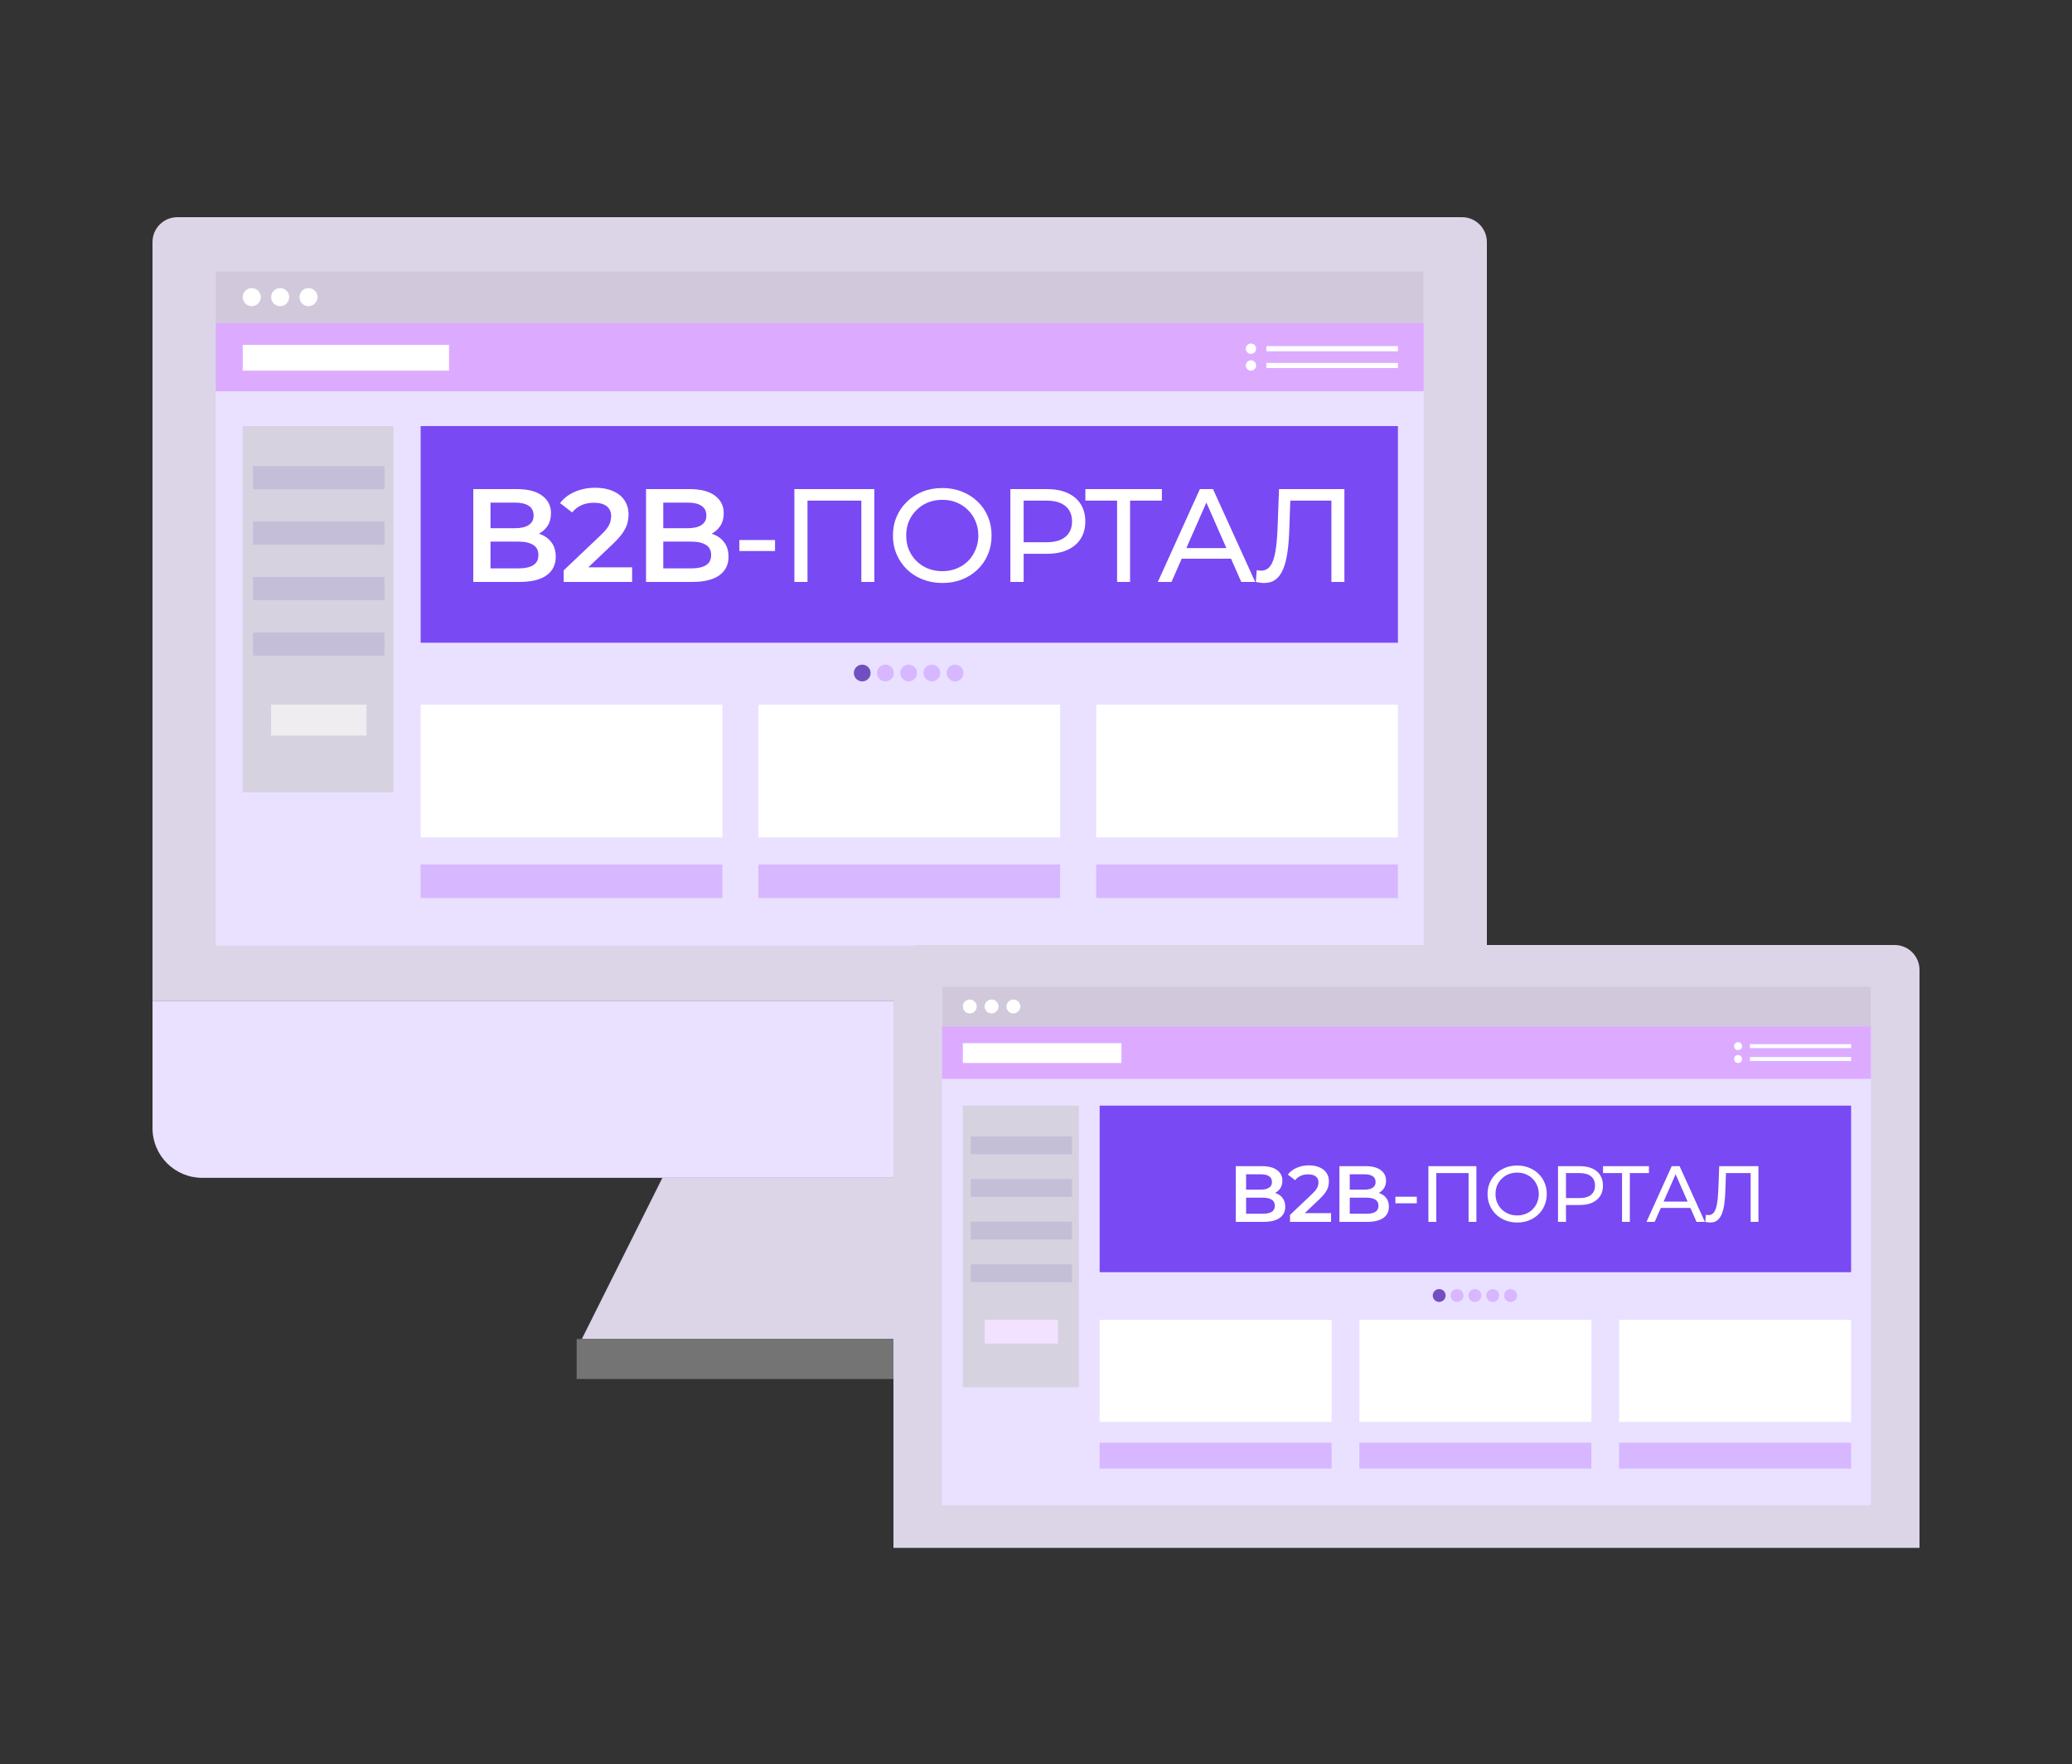<?xml version="1.0" encoding="UTF-8"?> <svg xmlns="http://www.w3.org/2000/svg" width="1250" height="1064" viewBox="0 0 1250 1064" fill="none"><rect x="0" y="0" width="1250" height="1064" fill="#333333" stroke="none"/><path d="M92 146C92 137.716 98.716 131 107 131H882C890.284 131 897 137.716 897 146V603.889H92V146Z" fill="#DCD5E8"></path><path d="M92 603.889H897V680.444C897 697.013 883.569 710.444 867 710.444H122C105.431 710.444 92 697.013 92 680.444V603.889Z" fill="#E9E1FF"></path><path d="M399.611 710.444H587.056L638.778 807.667H351L399.611 710.444Z" fill="#DCD5E8"></path><rect x="347.89" y="807.667" width="294" height="24.111" fill="#747474"></rect><rect x="130.111" y="163.667" width="728.778" height="406.778" fill="#E9E1FF"></rect><rect x="130.111" y="163.667" width="728.778" height="31.111" fill="#D2C8DB"></rect><rect x="130.111" y="194.777" width="728.778" height="41.222" fill="#C750FF" fill-opacity="0.37"></rect><rect x="146.444" y="257" width="91" height="220.889" fill="#D6D2E0"></rect><rect x="253.778" y="257" width="589.556" height="130.667" fill="#7949F4"></rect><rect x="253.778" y="425" width="182" height="80.111" fill="white"></rect><rect x="253.778" y="521.444" width="182" height="20.222" fill="#D7B7FF"></rect><rect x="457.556" y="521.444" width="182" height="20.222" fill="#D7B7FF"></rect><rect x="661.334" y="521.444" width="182" height="20.222" fill="#D7B7FF"></rect><rect x="457.556" y="425" width="182" height="80.111" fill="white"></rect><rect x="661.334" y="425" width="182" height="80.111" fill="white"></rect><circle cx="520.167" cy="405.944" r="5.056" fill="#724FC0"></circle><circle cx="534.167" cy="405.944" r="5.056" fill="#D7B7FF"></circle><circle cx="548.167" cy="405.944" r="5.056" fill="#D7B7FF"></circle><circle cx="562.166" cy="405.944" r="5.056" fill="#D7B7FF"></circle><circle cx="576.166" cy="405.944" r="5.056" fill="#D7B7FF"></circle><path d="M285.52 351V295H311.76C318.48 295 323.6 296.333 327.12 299C330.64 301.613 332.4 305.133 332.4 309.56C332.4 312.547 331.707 315.107 330.32 317.24C328.933 319.32 327.067 320.947 324.72 322.12C322.427 323.24 319.92 323.8 317.2 323.8L318.64 320.92C321.787 320.92 324.613 321.507 327.12 322.68C329.627 323.8 331.6 325.453 333.04 327.64C334.533 329.827 335.28 332.547 335.28 335.8C335.28 340.6 333.44 344.333 329.76 347C326.08 349.667 320.613 351 313.36 351H285.52ZM295.92 342.84H312.72C316.613 342.84 319.6 342.2 321.68 340.92C323.76 339.64 324.8 337.587 324.8 334.76C324.8 331.987 323.76 329.96 321.68 328.68C319.6 327.347 316.613 326.68 312.72 326.68H295.12V318.6H310.64C314.267 318.6 317.04 317.96 318.96 316.68C320.933 315.4 321.92 313.48 321.92 310.92C321.92 308.307 320.933 306.36 318.96 305.08C317.04 303.8 314.267 303.16 310.64 303.16H295.92V342.84ZM340.059 351V344.04L362.299 322.92C364.166 321.16 365.553 319.613 366.459 318.28C367.366 316.947 367.953 315.72 368.219 314.6C368.539 313.427 368.699 312.333 368.699 311.32C368.699 308.76 367.819 306.787 366.059 305.4C364.299 303.96 361.713 303.24 358.299 303.24C355.579 303.24 353.099 303.72 350.859 304.68C348.673 305.64 346.779 307.107 345.179 309.08L337.899 303.48C340.086 300.547 343.019 298.28 346.699 296.68C350.433 295.027 354.593 294.2 359.179 294.2C363.233 294.2 366.753 294.867 369.739 296.2C372.779 297.48 375.099 299.32 376.699 301.72C378.353 304.12 379.179 306.973 379.179 310.28C379.179 312.093 378.939 313.907 378.459 315.72C377.979 317.48 377.073 319.347 375.739 321.32C374.406 323.293 372.459 325.507 369.899 327.96L350.779 346.12L348.619 342.2H381.339V351H340.059ZM389.742 351V295H415.982C422.702 295 427.822 296.333 431.342 299C434.862 301.613 436.622 305.133 436.622 309.56C436.622 312.547 435.929 315.107 434.542 317.24C433.155 319.32 431.289 320.947 428.942 322.12C426.649 323.24 424.142 323.8 421.422 323.8L422.862 320.92C426.009 320.92 428.835 321.507 431.342 322.68C433.849 323.8 435.822 325.453 437.262 327.64C438.755 329.827 439.502 332.547 439.502 335.8C439.502 340.6 437.662 344.333 433.982 347C430.302 349.667 424.835 351 417.582 351H389.742ZM400.142 342.84H416.942C420.835 342.84 423.822 342.2 425.902 340.92C427.982 339.64 429.022 337.587 429.022 334.76C429.022 331.987 427.982 329.96 425.902 328.68C423.822 327.347 420.835 326.68 416.942 326.68H399.342V318.6H414.862C418.489 318.6 421.262 317.96 423.182 316.68C425.155 315.4 426.142 313.48 426.142 310.92C426.142 308.307 425.155 306.36 423.182 305.08C421.262 303.8 418.489 303.16 414.862 303.16H400.142V342.84ZM446.041 332.36V325.72H467.561V332.36H446.041ZM479.226 351V295H527.466V351H519.626V299.88L521.546 301.96H485.146L487.146 299.88V351H479.226ZM568.529 351.64C564.263 351.64 560.289 350.92 556.609 349.48C552.983 348.04 549.836 346.04 547.169 343.48C544.503 340.867 542.423 337.827 540.929 334.36C539.436 330.893 538.689 327.107 538.689 323C538.689 318.893 539.436 315.107 540.929 311.64C542.423 308.173 544.503 305.16 547.169 302.6C549.836 299.987 552.983 297.96 556.609 296.52C560.236 295.08 564.209 294.36 568.529 294.36C572.796 294.36 576.716 295.08 580.289 296.52C583.916 297.907 587.063 299.907 589.729 302.52C592.449 305.08 594.529 308.093 595.969 311.56C597.463 315.027 598.209 318.84 598.209 323C598.209 327.16 597.463 330.973 595.969 334.44C594.529 337.907 592.449 340.947 589.729 343.56C587.063 346.12 583.916 348.12 580.289 349.56C576.716 350.947 572.796 351.64 568.529 351.64ZM568.529 344.52C571.623 344.52 574.476 343.987 577.089 342.92C579.756 341.853 582.049 340.36 583.969 338.44C585.943 336.467 587.463 334.173 588.529 331.56C589.649 328.947 590.209 326.093 590.209 323C590.209 319.907 589.649 317.053 588.529 314.44C587.463 311.827 585.943 309.56 583.969 307.64C582.049 305.667 579.756 304.147 577.089 303.08C574.476 302.013 571.623 301.48 568.529 301.48C565.383 301.48 562.476 302.013 559.809 303.08C557.196 304.147 554.903 305.667 552.929 307.64C550.956 309.56 549.409 311.827 548.289 314.44C547.223 317.053 546.689 319.907 546.689 323C546.689 326.093 547.223 328.947 548.289 331.56C549.409 334.173 550.956 336.467 552.929 338.44C554.903 340.36 557.196 341.853 559.809 342.92C562.476 343.987 565.383 344.52 568.529 344.52ZM609.542 351V295H631.382C636.289 295 640.475 295.773 643.942 297.32C647.409 298.867 650.075 301.107 651.942 304.04C653.809 306.973 654.742 310.467 654.742 314.52C654.742 318.573 653.809 322.067 651.942 325C650.075 327.88 647.409 330.12 643.942 331.72C640.475 333.267 636.289 334.04 631.382 334.04H613.942L617.542 330.28V351H609.542ZM617.542 331.08L613.942 327.08H631.142C636.262 327.08 640.129 325.987 642.742 323.8C645.409 321.613 646.742 318.52 646.742 314.52C646.742 310.52 645.409 307.427 642.742 305.24C640.129 303.053 636.262 301.96 631.142 301.96H613.942L617.542 297.96V331.08ZM673.913 351V299.88L675.913 301.96H654.793V295H700.953V301.96H679.833L681.753 299.88V351H673.913ZM698.504 351L723.864 295H731.784L757.224 351H748.824L726.184 299.48H729.384L706.744 351H698.504ZM709.304 337L711.464 330.6H742.984L745.304 337H709.304ZM762.649 351.64C761.849 351.64 761.049 351.587 760.249 351.48C759.449 351.373 758.569 351.213 757.609 351L758.169 343.88C759.022 344.093 759.875 344.2 760.729 344.2C763.075 344.2 764.942 343.267 766.329 341.4C767.715 339.533 768.729 336.707 769.369 332.92C770.062 329.133 770.515 324.36 770.729 318.6L771.609 295H811.049V351H803.209V299.88L805.129 301.96H776.729L778.489 299.8L777.849 318.36C777.689 323.907 777.315 328.76 776.729 332.92C776.142 337.08 775.262 340.547 774.089 343.32C772.915 346.093 771.395 348.173 769.529 349.56C767.715 350.947 765.422 351.64 762.649 351.64Z" fill="white"></path><circle cx="151.889" cy="179.222" r="5.444" fill="white"></circle><circle cx="169" cy="179.222" r="5.444" fill="white"></circle><circle cx="186.111" cy="179.222" r="5.444" fill="white"></circle><rect x="146.444" y="208" width="124.444" height="15.556" fill="white"></rect><rect x="152.666" y="281.111" width="79.333" height="14" fill="#664CA9" fill-opacity="0.15"></rect><rect x="152.666" y="314.556" width="79.333" height="14" fill="#664CA9" fill-opacity="0.15"></rect><rect x="152.666" y="348" width="79.333" height="14" fill="#664CA9" fill-opacity="0.15"></rect><rect x="152.666" y="381.444" width="79.333" height="14" fill="#664CA9" fill-opacity="0.15"></rect><rect x="163.556" y="425" width="57.556" height="18.667" fill="#EFEDF0"></rect><rect x="764" y="208.778" width="79.333" height="3.111" fill="white"></rect><rect x="764" y="218.889" width="79.333" height="3.111" fill="white"></rect><circle cx="754.667" cy="210.333" r="3.111" fill="white"></circle><circle cx="754.667" cy="220.445" r="3.111" fill="white"></circle><path d="M539 585C539 576.716 545.716 570 554 570H1143C1151.28 570 1158 576.716 1158 585V933.625H539V585Z" fill="#DCD5E8"></path><rect x="568.306" y="595.119" width="560.389" height="312.789" fill="#E9E1FF"></rect><rect x="568.306" y="595.119" width="560.389" height="23.923" fill="#D2C8DB"></rect><rect x="568.306" y="619.042" width="560.389" height="31.698" fill="#C750FF" fill-opacity="0.37"></rect><rect x="580.865" y="666.887" width="69.974" height="169.851" fill="#D6D2DF"></rect><rect x="663.398" y="666.887" width="453.335" height="100.475" fill="#7949F4"></rect><rect x="663.398" y="796.069" width="139.948" height="61.601" fill="white"></rect><rect x="663.398" y="870.23" width="139.948" height="15.55" fill="#D7B7FF"></rect><rect x="820.092" y="870.23" width="139.948" height="15.55" fill="#D7B7FF"></rect><rect x="976.786" y="870.23" width="139.948" height="15.55" fill="#D7B7FF"></rect><rect x="820.092" y="796.069" width="139.948" height="61.601" fill="white"></rect><rect x="976.786" y="796.069" width="139.948" height="61.601" fill="white"></rect><circle cx="868.236" cy="781.417" r="3.887" fill="#724FC0"></circle><circle cx="879.002" cy="781.417" r="3.887" fill="#D7B7FF"></circle><circle cx="889.767" cy="781.417" r="3.887" fill="#D7B7FF"></circle><circle cx="900.532" cy="781.417" r="3.887" fill="#D7B7FF"></circle><circle cx="911.297" cy="781.417" r="3.887" fill="#D7B7FF"></circle><circle cx="585.052" cy="607.08" r="4.186" fill="white"></circle><circle cx="598.209" cy="607.08" r="4.186" fill="white"></circle><circle cx="611.366" cy="607.08" r="4.186" fill="white"></circle><rect x="580.865" y="629.209" width="95.691" height="11.961" fill="white"></rect><rect x="585.648" y="685.427" width="61.003" height="10.765" fill="#C5BED7"></rect><rect x="585.648" y="711.144" width="61.003" height="10.765" fill="#C5BED7"></rect><rect x="585.648" y="736.861" width="61.003" height="10.765" fill="#C5BED7"></rect><rect x="585.648" y="762.578" width="61.003" height="10.765" fill="#C5BED7"></rect><rect x="594.022" y="796.069" width="44.257" height="14.354" fill="#F2E2FF"></rect><rect x="1055.73" y="629.807" width="61.003" height="2.392" fill="white"></rect><rect x="1055.73" y="637.582" width="61.003" height="2.392" fill="white"></rect><circle cx="1048.55" cy="631.003" r="2.392" fill="white"></circle><circle cx="1048.55" cy="638.778" r="2.392" fill="white"></circle><path d="M745.512 737V703.4H761.256C765.288 703.4 768.36 704.2 770.472 705.8C772.584 707.368 773.64 709.48 773.64 712.136C773.64 713.928 773.224 715.464 772.392 716.744C771.56 717.992 770.44 718.968 769.032 719.672C767.656 720.344 766.152 720.68 764.52 720.68L765.384 718.952C767.272 718.952 768.968 719.304 770.472 720.008C771.976 720.68 773.16 721.672 774.024 722.984C774.92 724.296 775.368 725.928 775.368 727.88C775.368 730.76 774.264 733 772.056 734.6C769.848 736.2 766.568 737 762.216 737H745.512ZM751.752 732.104H761.832C764.168 732.104 765.96 731.72 767.208 730.952C768.456 730.184 769.08 728.952 769.08 727.256C769.08 725.592 768.456 724.376 767.208 723.608C765.96 722.808 764.168 722.408 761.832 722.408H751.272V717.56H760.584C762.76 717.56 764.424 717.176 765.576 716.408C766.76 715.64 767.352 714.488 767.352 712.952C767.352 711.384 766.76 710.216 765.576 709.448C764.424 708.68 762.76 708.296 760.584 708.296H751.752V732.104ZM778.236 737V732.824L791.58 720.152C792.7 719.096 793.532 718.168 794.076 717.368C794.62 716.568 794.972 715.832 795.132 715.16C795.324 714.456 795.42 713.8 795.42 713.192C795.42 711.656 794.892 710.472 793.836 709.64C792.78 708.776 791.228 708.344 789.18 708.344C787.548 708.344 786.06 708.632 784.716 709.208C783.404 709.784 782.268 710.664 781.308 711.848L776.94 708.488C778.252 706.728 780.012 705.368 782.22 704.408C784.46 703.416 786.956 702.92 789.708 702.92C792.14 702.92 794.252 703.32 796.044 704.12C797.868 704.888 799.26 705.992 800.22 707.432C801.212 708.872 801.708 710.584 801.708 712.568C801.708 713.656 801.564 714.744 801.276 715.832C800.988 716.888 800.444 718.008 799.644 719.192C798.844 720.376 797.676 721.704 796.14 723.176L784.668 734.072L783.372 731.72H803.004V737H778.236ZM808.045 737V703.4H823.789C827.821 703.4 830.893 704.2 833.005 705.8C835.117 707.368 836.173 709.48 836.173 712.136C836.173 713.928 835.757 715.464 834.925 716.744C834.093 717.992 832.973 718.968 831.565 719.672C830.189 720.344 828.685 720.68 827.053 720.68L827.917 718.952C829.805 718.952 831.501 719.304 833.005 720.008C834.509 720.68 835.693 721.672 836.557 722.984C837.453 724.296 837.901 725.928 837.901 727.88C837.901 730.76 836.797 733 834.589 734.6C832.381 736.2 829.101 737 824.749 737H808.045ZM814.285 732.104H824.365C826.701 732.104 828.493 731.72 829.741 730.952C830.989 730.184 831.613 728.952 831.613 727.256C831.613 725.592 830.989 724.376 829.741 723.608C828.493 722.808 826.701 722.408 824.365 722.408H813.805V717.56H823.117C825.293 717.56 826.957 717.176 828.109 716.408C829.293 715.64 829.885 714.488 829.885 712.952C829.885 711.384 829.293 710.216 828.109 709.448C826.957 708.68 825.293 708.296 823.117 708.296H814.285V732.104ZM841.825 725.816V721.832H854.737V725.816H841.825ZM861.736 737V703.4H890.68V737H885.976V706.328L887.128 707.576H865.288L866.488 706.328V737H861.736ZM915.318 737.384C912.758 737.384 910.374 736.952 908.166 736.088C905.99 735.224 904.102 734.024 902.502 732.488C900.902 730.92 899.654 729.096 898.758 727.016C897.862 724.936 897.414 722.664 897.414 720.2C897.414 717.736 897.862 715.464 898.758 713.384C899.654 711.304 900.902 709.496 902.502 707.96C904.102 706.392 905.99 705.176 908.166 704.312C910.342 703.448 912.726 703.016 915.318 703.016C917.878 703.016 920.23 703.448 922.374 704.312C924.55 705.144 926.438 706.344 928.038 707.912C929.67 709.448 930.918 711.256 931.782 713.336C932.678 715.416 933.126 717.704 933.126 720.2C933.126 722.696 932.678 724.984 931.782 727.064C930.918 729.144 929.67 730.968 928.038 732.536C926.438 734.072 924.55 735.272 922.374 736.136C920.23 736.968 917.878 737.384 915.318 737.384ZM915.318 733.112C917.174 733.112 918.886 732.792 920.454 732.152C922.054 731.512 923.43 730.616 924.582 729.464C925.766 728.28 926.678 726.904 927.318 725.336C927.99 723.768 928.326 722.056 928.326 720.2C928.326 718.344 927.99 716.632 927.318 715.064C926.678 713.496 925.766 712.136 924.582 710.984C923.43 709.8 922.054 708.888 920.454 708.248C918.886 707.608 917.174 707.288 915.318 707.288C913.43 707.288 911.686 707.608 910.086 708.248C908.518 708.888 907.142 709.8 905.958 710.984C904.774 712.136 903.846 713.496 903.174 715.064C902.534 716.632 902.214 718.344 902.214 720.2C902.214 722.056 902.534 723.768 903.174 725.336C903.846 726.904 904.774 728.28 905.958 729.464C907.142 730.616 908.518 731.512 910.086 732.152C911.686 732.792 913.43 733.112 915.318 733.112ZM939.925 737V703.4H953.029C955.973 703.4 958.485 703.864 960.565 704.792C962.645 705.72 964.245 707.064 965.365 708.824C966.485 710.584 967.045 712.68 967.045 715.112C967.045 717.544 966.485 719.64 965.365 721.4C964.245 723.128 962.645 724.472 960.565 725.432C958.485 726.36 955.973 726.824 953.029 726.824H942.565L944.725 724.568V737H939.925ZM944.725 725.048L942.565 722.648H952.885C955.957 722.648 958.277 721.992 959.845 720.68C961.445 719.368 962.245 717.512 962.245 715.112C962.245 712.712 961.445 710.856 959.845 709.544C958.277 708.232 955.957 707.576 952.885 707.576H942.565L944.725 705.176V725.048ZM978.548 737V706.328L979.748 707.576H967.076V703.4H994.772V707.576H982.1L983.252 706.328V737H978.548ZM993.302 737L1008.52 703.4H1013.27L1028.53 737H1023.49L1009.91 706.088H1011.83L998.246 737H993.302ZM999.782 728.6L1001.08 724.76H1019.99L1021.38 728.6H999.782ZM1031.79 737.384C1031.31 737.384 1030.83 737.352 1030.35 737.288C1029.87 737.224 1029.34 737.128 1028.77 737L1029.1 732.728C1029.61 732.856 1030.13 732.92 1030.64 732.92C1032.05 732.92 1033.17 732.36 1034 731.24C1034.83 730.12 1035.44 728.424 1035.82 726.152C1036.24 723.88 1036.51 721.016 1036.64 717.56L1037.17 703.4H1060.83V737H1056.13V706.328L1057.28 707.576H1040.24L1041.29 706.28L1040.91 717.416C1040.81 720.744 1040.59 723.656 1040.24 726.152C1039.89 728.648 1039.36 730.728 1038.65 732.392C1037.95 734.056 1037.04 735.304 1035.92 736.136C1034.83 736.968 1033.45 737.384 1031.79 737.384Z" fill="white"></path></svg> 